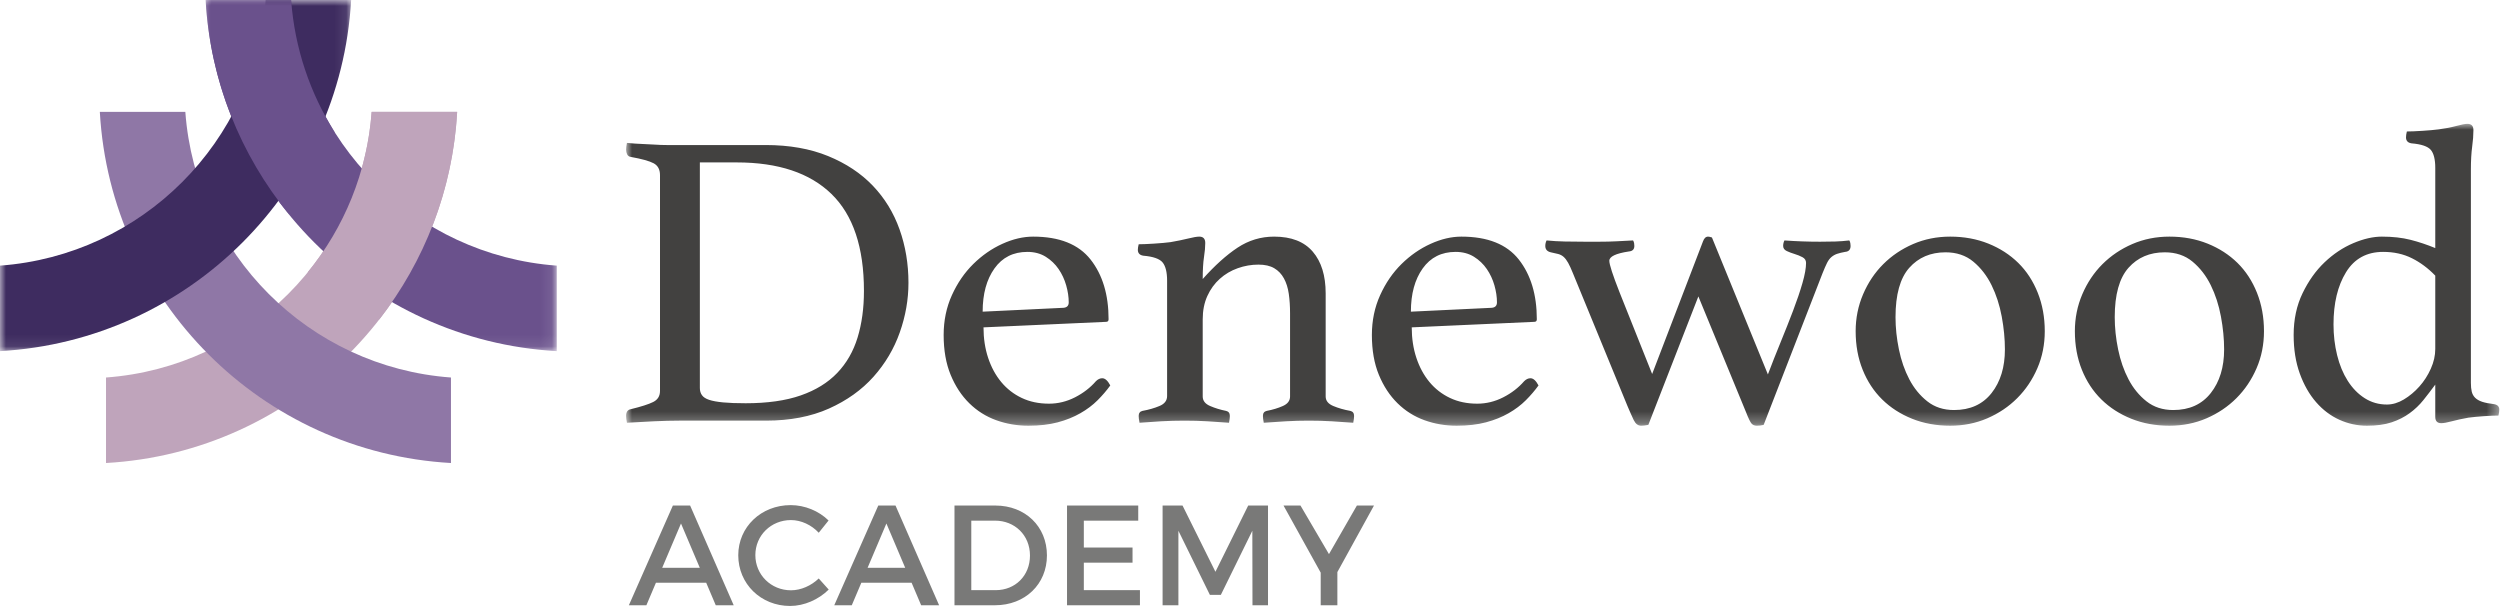 <?xml version="1.0" encoding="UTF-8"?>
<svg width="213px" height="52px" viewBox="0 0 213 52" version="1.1" xmlns="http://www.w3.org/2000/svg" xmlns:xlink="http://www.w3.org/1999/xlink">
    <title>A1927244-6600-42B3-BFB6-EF9AFFC913D0</title>
    <defs>
        <polygon id="path-1" points="0 0 159.598 0 159.598 25.721 0 25.721"></polygon>
        <polygon id="path-3" points="0 0 29.918 0 29.918 29.918 0 29.918"></polygon>
        <polygon id="path-5" points="0 0 29.918 0 29.918 29.917 0 29.917"></polygon>
        <polygon id="path-7" points="0 0 11.013 0 11.013 18.249 0 18.249"></polygon>
    </defs>
    <g id="Page-1" stroke="none" stroke-width="1" fill="none" fill-rule="evenodd">
        <g id="Home-Page-v2" transform="translate(-489, -5289)">
            <g id="Denewood-logo" transform="translate(489, 5289)">
                <g id="Group-3" transform="translate(53.342, 10.551)">
                    <mask id="mask-2" fill="white">
                        <use xlink:href="#path-1"></use>
                    </mask>
                    <g id="Clip-2"></g>
                    <path d="M19.724,18.207 C19.363,19.387 18.785,20.393 17.99,21.223 C17.195,22.054 16.159,22.693 14.883,23.138 C13.606,23.584 12.041,23.806 10.187,23.806 C9.416,23.806 8.778,23.783 8.272,23.734 C7.767,23.686 7.369,23.614 7.08,23.517 C6.791,23.421 6.586,23.289 6.466,23.12 C6.345,22.952 6.286,22.747 6.286,22.506 L6.286,3.287 L9.428,3.287 C12.969,3.287 15.66,4.185 17.502,5.979 C19.345,7.773 20.266,10.525 20.266,14.233 C20.266,15.703 20.085,17.027 19.724,18.207 L19.724,18.207 Z M23.3,8.995 C22.795,7.574 22.036,6.334 21.024,5.274 C20.013,4.215 18.742,3.372 17.213,2.746 C15.684,2.12 13.908,1.806 11.885,1.806 L4.479,1.806 L3.45,1.806 C3.125,1.806 2.793,1.794 2.456,1.77 C2.119,1.746 1.764,1.728 1.391,1.716 C1.017,1.704 0.578,1.674 0.072,1.626 C0.024,1.867 0,2.059 0,2.204 C0,2.348 0.03,2.481 0.09,2.601 C0.15,2.722 0.253,2.794 0.397,2.818 C1.336,2.987 1.987,3.167 2.348,3.36 C2.709,3.553 2.89,3.89 2.89,4.371 L2.89,22.759 C2.89,23.192 2.697,23.505 2.312,23.698 C1.926,23.891 1.288,24.095 0.397,24.312 C0.132,24.361 0,24.553 0,24.89 C0,25.035 0.024,25.228 0.072,25.468 C0.818,25.42 1.589,25.378 2.384,25.342 C3.179,25.306 3.889,25.287 4.515,25.287 L11.921,25.287 C13.968,25.287 15.756,24.944 17.286,24.258 C18.815,23.572 20.079,22.668 21.079,21.549 C22.078,20.429 22.825,19.171 23.318,17.773 C23.812,16.377 24.059,14.968 24.059,13.547 C24.059,11.934 23.806,10.416 23.3,8.995 L23.3,8.995 Z M38.248,23.301 C37.539,23.662 36.801,23.842 36.033,23.842 C35.169,23.842 34.395,23.68 33.711,23.355 C33.027,23.03 32.445,22.578 31.965,22 C31.484,21.422 31.113,20.736 30.848,19.941 C30.584,19.146 30.453,18.279 30.453,17.34 L40.893,16.87 C41.037,16.87 41.109,16.798 41.109,16.654 C41.109,14.558 40.598,12.861 39.574,11.56 C38.55,10.26 36.919,9.609 34.679,9.609 C33.836,9.609 32.963,9.814 32.06,10.223 C31.157,10.633 30.332,11.205 29.586,11.939 C28.839,12.674 28.231,13.559 27.761,14.595 C27.292,15.63 27.057,16.762 27.057,17.99 C27.057,19.291 27.256,20.423 27.653,21.386 C28.05,22.35 28.58,23.156 29.242,23.806 C29.905,24.457 30.669,24.939 31.536,25.251 C32.403,25.564 33.318,25.721 34.282,25.721 C35.221,25.721 36.052,25.624 36.775,25.432 C37.497,25.239 38.141,24.98 38.707,24.655 C39.273,24.33 39.76,23.963 40.17,23.553 C40.579,23.144 40.941,22.723 41.254,22.289 C41.038,21.88 40.81,21.675 40.57,21.675 C40.378,21.675 40.198,21.76 40.03,21.928 C39.55,22.482 38.956,22.939 38.248,23.301 L38.248,23.301 Z M35.755,11.325 C36.198,11.602 36.563,11.952 36.851,12.373 C37.139,12.794 37.354,13.258 37.498,13.764 C37.641,14.269 37.714,14.751 37.714,15.209 C37.714,15.522 37.534,15.678 37.175,15.678 L30.38,16.003 C30.38,14.486 30.716,13.258 31.387,12.319 C32.057,11.379 32.992,10.91 34.191,10.91 C34.79,10.91 35.311,11.049 35.755,11.325 L35.755,11.325 Z M59.605,14.45 C59.605,12.933 59.239,11.747 58.507,10.892 C57.775,10.037 56.677,9.609 55.213,9.609 C54.085,9.609 53.047,9.923 52.099,10.549 C51.151,11.175 50.161,12.066 49.129,13.222 C49.129,12.451 49.165,11.831 49.237,11.361 C49.31,10.892 49.346,10.489 49.346,10.151 C49.346,9.79 49.175,9.609 48.834,9.609 C48.639,9.609 48.322,9.663 47.884,9.772 C47.446,9.88 46.947,9.983 46.387,10.079 C46.023,10.127 45.558,10.169 44.993,10.205 C44.427,10.241 43.987,10.26 43.674,10.26 C43.626,10.453 43.602,10.609 43.602,10.729 C43.602,11.018 43.758,11.187 44.072,11.235 C44.914,11.307 45.462,11.5 45.715,11.813 C45.968,12.126 46.095,12.644 46.095,13.366 L46.095,23.192 C46.095,23.578 45.878,23.861 45.444,24.041 C45.011,24.222 44.529,24.361 43.999,24.457 C43.783,24.505 43.674,24.65 43.674,24.89 C43.674,25.035 43.698,25.228 43.746,25.468 C44.348,25.42 44.963,25.378 45.591,25.342 C46.219,25.306 46.887,25.287 47.594,25.287 C48.276,25.287 48.919,25.306 49.523,25.342 C50.127,25.378 50.742,25.42 51.369,25.468 C51.417,25.228 51.441,25.035 51.441,24.89 C51.441,24.65 51.333,24.505 51.116,24.457 C50.634,24.361 50.182,24.222 49.761,24.041 C49.34,23.861 49.129,23.59 49.129,23.228 L49.129,16.654 C49.129,15.907 49.261,15.245 49.524,14.667 C49.788,14.089 50.141,13.601 50.585,13.204 C51.028,12.806 51.538,12.505 52.113,12.301 C52.688,12.096 53.275,11.994 53.874,11.994 C54.425,11.994 54.875,12.096 55.222,12.301 C55.57,12.505 55.845,12.794 56.049,13.168 C56.253,13.541 56.391,13.98 56.463,14.486 C56.535,14.992 56.571,15.546 56.571,16.148 L56.571,23.228 C56.571,23.59 56.366,23.861 55.957,24.041 C55.547,24.222 55.09,24.361 54.584,24.457 C54.367,24.505 54.259,24.65 54.259,24.89 C54.259,25.035 54.283,25.228 54.331,25.468 C54.957,25.42 55.589,25.378 56.228,25.342 C56.865,25.306 57.51,25.287 58.16,25.287 C58.858,25.287 59.509,25.306 60.111,25.342 C60.713,25.378 61.327,25.42 61.953,25.468 C62.001,25.228 62.026,25.035 62.026,24.89 C62.026,24.65 61.917,24.505 61.701,24.457 C61.17,24.361 60.689,24.222 60.256,24.041 C59.822,23.861 59.605,23.59 59.605,23.228 L59.605,14.45 Z M74.733,23.301 C74.025,23.662 73.287,23.842 72.519,23.842 C71.655,23.842 70.881,23.68 70.197,23.355 C69.513,23.03 68.93,22.578 68.45,22 C67.97,21.422 67.598,20.736 67.334,19.941 C67.07,19.146 66.938,18.279 66.938,17.34 L77.378,16.87 C77.523,16.87 77.595,16.798 77.595,16.654 C77.595,14.558 77.083,12.861 76.06,11.56 C75.036,10.26 73.404,9.609 71.165,9.609 C70.321,9.609 69.449,9.814 68.546,10.223 C67.643,10.633 66.817,11.205 66.071,11.939 C65.324,12.674 64.716,13.559 64.247,14.595 C63.777,15.63 63.542,16.762 63.542,17.99 C63.542,19.291 63.741,20.423 64.138,21.386 C64.536,22.35 65.065,23.156 65.728,23.806 C66.39,24.457 67.155,24.939 68.022,25.251 C68.889,25.564 69.804,25.721 70.767,25.721 C71.707,25.721 72.538,25.624 73.26,25.432 C73.982,25.239 74.627,24.98 75.193,24.655 C75.758,24.33 76.246,23.963 76.656,23.553 C77.065,23.144 77.426,22.723 77.739,22.289 C77.523,21.88 77.295,21.675 77.055,21.675 C76.863,21.675 76.683,21.76 76.515,21.928 C76.035,22.482 75.441,22.939 74.733,23.301 L74.733,23.301 Z M72.24,11.325 C72.683,11.602 73.048,11.952 73.336,12.373 C73.624,12.794 73.84,13.258 73.984,13.764 C74.127,14.269 74.199,14.751 74.199,15.209 C74.199,15.522 74.019,15.678 73.66,15.678 L66.866,16.003 C66.866,14.486 67.201,13.258 67.872,12.319 C68.543,11.379 69.478,10.91 70.676,10.91 C71.275,10.91 71.796,11.049 72.24,11.325 L72.24,11.325 Z M92.515,9.682 C92.37,9.634 92.262,9.609 92.189,9.609 C91.996,9.609 91.852,9.742 91.756,10.007 L87.421,21.314 L84.639,14.342 C84.061,12.873 83.772,11.982 83.772,11.668 C83.772,11.307 84.326,11.042 85.434,10.874 C85.747,10.85 85.904,10.693 85.904,10.404 C85.904,10.356 85.897,10.284 85.886,10.187 C85.873,10.091 85.843,10.007 85.795,9.934 C85.313,9.959 84.844,9.983 84.386,10.007 C83.929,10.031 83.435,10.043 82.905,10.043 L81.677,10.043 C81.099,10.043 80.533,10.037 79.979,10.025 C79.425,10.013 78.907,9.983 78.426,9.934 C78.354,10.079 78.317,10.236 78.317,10.404 C78.317,10.693 78.474,10.874 78.787,10.946 C79.028,10.994 79.239,11.042 79.419,11.09 C79.6,11.139 79.756,11.223 79.889,11.343 C80.021,11.464 80.147,11.632 80.268,11.849 C80.388,12.066 80.521,12.355 80.666,12.716 L85.326,24.059 C85.518,24.517 85.693,24.908 85.849,25.233 C86.006,25.558 86.216,25.721 86.482,25.721 C86.65,25.721 86.855,25.697 87.096,25.649 L91.359,14.703 L95.404,24.529 C95.621,25.083 95.784,25.42 95.892,25.54 C96.001,25.661 96.151,25.721 96.344,25.721 C96.536,25.721 96.729,25.697 96.922,25.649 L101.943,12.716 C102.088,12.355 102.214,12.066 102.322,11.849 C102.431,11.632 102.557,11.464 102.702,11.343 C102.846,11.223 103.009,11.133 103.189,11.072 C103.37,11.013 103.592,10.958 103.858,10.91 C104.17,10.886 104.327,10.717 104.327,10.404 C104.327,10.356 104.321,10.284 104.309,10.187 C104.297,10.091 104.267,10.007 104.219,9.934 C103.809,9.983 103.412,10.013 103.027,10.025 C102.641,10.037 102.208,10.043 101.726,10.043 C100.715,10.043 99.703,10.007 98.692,9.934 C98.62,10.079 98.583,10.236 98.583,10.404 C98.583,10.597 98.686,10.742 98.891,10.838 C99.095,10.934 99.318,11.018 99.559,11.09 C99.799,11.163 100.022,11.253 100.227,11.361 C100.432,11.47 100.534,11.632 100.534,11.849 C100.534,12.283 100.432,12.855 100.227,13.565 C100.022,14.276 99.758,15.058 99.432,15.913 C99.107,16.768 98.752,17.665 98.367,18.604 C97.981,19.544 97.62,20.459 97.283,21.35 L92.515,9.682 Z M105.357,20.952 C105.754,21.94 106.308,22.783 107.018,23.481 C107.728,24.18 108.577,24.728 109.565,25.125 C110.552,25.522 111.636,25.721 112.816,25.721 C113.948,25.721 115.002,25.51 115.977,25.089 C116.953,24.668 117.802,24.095 118.524,23.373 C119.247,22.65 119.818,21.801 120.24,20.826 C120.661,19.851 120.872,18.797 120.872,17.665 C120.872,16.485 120.673,15.395 120.276,14.396 C119.879,13.397 119.324,12.548 118.614,11.849 C117.904,11.151 117.055,10.603 116.068,10.205 C115.08,9.808 113.996,9.609 112.816,9.609 C111.684,9.609 110.631,9.82 109.655,10.241 C108.68,10.663 107.831,11.235 107.109,11.957 C106.386,12.68 105.814,13.535 105.393,14.522 C104.971,15.51 104.76,16.558 104.76,17.665 C104.76,18.87 104.959,19.965 105.357,20.952 L105.357,20.952 Z M109.33,12.264 C110.113,11.386 111.142,10.946 112.419,10.946 C113.358,10.946 114.147,11.211 114.785,11.741 C115.423,12.271 115.941,12.939 116.339,13.746 C116.736,14.553 117.025,15.443 117.206,16.419 C117.386,17.394 117.476,18.328 117.476,19.218 C117.476,20.736 117.097,21.976 116.339,22.939 C115.58,23.903 114.514,24.384 113.141,24.384 C112.25,24.384 111.492,24.138 110.866,23.644 C110.239,23.15 109.728,22.524 109.33,21.765 C108.933,21.007 108.638,20.158 108.445,19.218 C108.252,18.279 108.156,17.364 108.156,16.473 C108.156,14.547 108.547,13.144 109.33,12.264 L109.33,12.264 Z M124.033,20.952 C124.43,21.94 124.984,22.783 125.695,23.481 C126.405,24.18 127.254,24.728 128.242,25.125 C129.229,25.522 130.313,25.721 131.493,25.721 C132.625,25.721 133.678,25.51 134.654,25.089 C135.629,24.668 136.478,24.095 137.201,23.373 C137.923,22.65 138.495,21.801 138.916,20.826 C139.338,19.851 139.549,18.797 139.549,17.665 C139.549,16.485 139.35,15.395 138.953,14.396 C138.555,13.397 138.001,12.548 137.291,11.849 C136.58,11.151 135.731,10.603 134.744,10.205 C133.756,9.808 132.673,9.609 131.493,9.609 C130.361,9.609 129.307,9.82 128.332,10.241 C127.357,10.663 126.508,11.235 125.785,11.957 C125.063,12.68 124.49,13.535 124.069,14.522 C123.648,15.51 123.437,16.558 123.437,17.665 C123.437,18.87 123.636,19.965 124.033,20.952 L124.033,20.952 Z M128.007,12.264 C128.789,11.386 129.819,10.946 131.095,10.946 C132.035,10.946 132.823,11.211 133.462,11.741 C134.099,12.271 134.618,12.939 135.015,13.746 C135.412,14.553 135.701,15.443 135.882,16.419 C136.063,17.394 136.153,18.328 136.153,19.218 C136.153,20.736 135.774,21.976 135.015,22.939 C134.256,23.903 133.191,24.384 131.818,24.384 C130.927,24.384 130.168,24.138 129.542,23.644 C128.916,23.15 128.404,22.524 128.007,21.765 C127.609,21.007 127.314,20.158 127.122,19.218 C126.929,18.279 126.833,17.364 126.833,16.473 C126.833,14.547 127.224,13.144 128.007,12.264 L128.007,12.264 Z M157.178,3.902 C157.178,3.131 157.214,2.481 157.286,1.951 C157.358,1.421 157.394,0.952 157.394,0.542 C157.394,0.181 157.224,0 156.883,0 C156.688,0 156.371,0.06 155.933,0.181 C155.494,0.301 154.995,0.397 154.435,0.47 C154.072,0.518 153.607,0.56 153.041,0.596 C152.475,0.632 152.035,0.65 151.723,0.65 C151.674,0.843 151.65,1.012 151.65,1.156 C151.65,1.445 151.807,1.614 152.12,1.662 C152.963,1.734 153.511,1.921 153.764,2.222 C154.017,2.523 154.143,3.035 154.143,3.757 L154.143,10.585 C153.444,10.296 152.74,10.061 152.03,9.88 C151.319,9.7 150.506,9.609 149.591,9.609 C148.845,9.609 148.032,9.796 147.153,10.169 C146.273,10.543 145.461,11.085 144.714,11.795 C143.968,12.505 143.342,13.384 142.836,14.432 C142.33,15.48 142.077,16.666 142.077,17.99 C142.077,19.218 142.252,20.315 142.601,21.278 C142.95,22.241 143.414,23.054 143.992,23.716 C144.57,24.379 145.232,24.878 145.979,25.215 C146.725,25.552 147.508,25.721 148.327,25.721 C149.145,25.721 149.844,25.624 150.422,25.432 C151,25.239 151.512,24.98 151.957,24.655 C152.403,24.33 152.794,23.957 153.132,23.535 C153.469,23.114 153.805,22.675 154.143,22.217 L154.143,24.962 C154.143,25.324 154.313,25.504 154.656,25.504 C154.85,25.504 155.149,25.45 155.552,25.342 C155.954,25.233 156.424,25.131 156.961,25.035 C157.322,24.987 157.761,24.944 158.279,24.908 C158.797,24.872 159.212,24.854 159.526,24.854 C159.574,24.661 159.598,24.493 159.598,24.348 C159.598,24.083 159.441,23.927 159.128,23.879 C158.718,23.831 158.388,23.765 158.135,23.68 C157.882,23.596 157.683,23.481 157.539,23.337 C157.394,23.192 157.298,23.018 157.25,22.813 C157.201,22.609 157.178,22.361 157.178,22.072 L157.178,3.902 Z M154.143,19.182 C154.143,19.737 154.017,20.297 153.764,20.862 C153.511,21.428 153.186,21.934 152.788,22.379 C152.391,22.825 151.951,23.192 151.47,23.481 C150.988,23.77 150.506,23.915 150.025,23.915 C149.326,23.915 148.694,23.734 148.128,23.373 C147.562,23.012 147.081,22.518 146.683,21.892 C146.286,21.266 145.984,20.537 145.78,19.706 C145.575,18.875 145.473,18.003 145.473,17.087 C145.473,15.281 145.828,13.8 146.539,12.644 C147.249,11.488 148.303,10.91 149.7,10.91 C150.615,10.91 151.434,11.09 152.156,11.452 C152.879,11.813 153.541,12.307 154.143,12.933 L154.143,19.182 Z" id="Fill-1" fill="#424140" mask="url(#mask-2)"></path>
                </g>
                <path d="M60.169,49.65 L60.982,51.568 L62.511,51.568 L58.798,43.072 L57.329,43.072 L53.579,51.568 L55.072,51.568 L55.885,49.65 L60.169,49.65 Z M59.623,48.376 L56.419,48.376 L58.021,44.601 L59.623,48.376 Z M67.366,43.036 C64.854,43.036 62.9,44.893 62.9,47.308 C62.9,49.747 64.829,51.628 67.317,51.628 C68.519,51.628 69.744,51.082 70.606,50.233 L69.757,49.286 C69.113,49.905 68.24,50.293 67.39,50.293 C65.691,50.293 64.356,48.97 64.356,47.296 C64.356,45.621 65.691,44.31 67.39,44.31 C68.252,44.31 69.138,44.723 69.757,45.39 L70.594,44.346 C69.769,43.533 68.567,43.036 67.366,43.036 L67.366,43.036 Z M77.669,49.65 L78.482,51.568 L80.012,51.568 L76.298,43.072 L74.829,43.072 L71.079,51.568 L72.572,51.568 L73.385,49.65 L77.669,49.65 Z M77.123,48.376 L73.919,48.376 L75.521,44.601 L77.123,48.376 Z M81.322,43.072 L81.322,51.568 L84.769,51.568 C87.342,51.568 89.199,49.771 89.199,47.32 C89.199,44.856 87.354,43.072 84.805,43.072 L81.322,43.072 Z M82.754,44.359 L84.781,44.359 C86.456,44.359 87.754,45.597 87.754,47.332 C87.754,49.055 86.492,50.281 84.842,50.281 L82.754,50.281 L82.754,44.359 Z M96.978,44.359 L96.978,43.072 L90.91,43.072 L90.91,51.568 L97.123,51.568 L97.123,50.281 L92.342,50.281 L92.342,47.939 L96.492,47.939 L96.492,46.652 L92.342,46.652 L92.342,44.359 L96.978,44.359 Z M108.034,51.568 L108.034,43.072 L106.347,43.072 L103.555,48.716 L100.752,43.072 L99.053,43.072 L99.053,51.568 L100.4,51.568 L100.4,45.22 L103.082,50.682 L104.017,50.682 L106.699,45.22 L106.711,51.568 L108.034,51.568 Z M113.944,48.74 L117.063,43.072 L115.607,43.072 L113.228,47.211 L110.801,43.072 L109.356,43.072 L112.524,48.788 L112.524,51.568 L113.944,51.568 L113.944,48.74 Z" id="Fill-4" fill="#797978"></path>
                <path d="M9.032,39.449 C25.142,38.541 38.042,25.641 38.95,9.531 L31.665,9.531 C30.778,21.625 21.126,31.277 9.032,32.164 L9.032,39.449 Z" id="Fill-6" fill="#BFA4BB"></path>
                <path d="M8.505,9.531 C9.412,25.64 22.312,38.541 38.422,39.449 L38.422,32.164 C26.328,31.277 16.677,21.625 15.79,9.531 L8.505,9.531 Z" id="Fill-8" fill="#8F77A6"></path>
                <g id="Group-12" transform="translate(17.519, 0)">
                    <mask id="mask-4" fill="white">
                        <use xlink:href="#path-3"></use>
                    </mask>
                    <g id="Clip-11"></g>
                    <path d="M0,-0 C0.908,16.109 13.808,29.01 29.918,29.918 L29.918,22.633 C17.824,21.746 8.172,12.094 7.285,-0 L0,-0 Z" id="Fill-10" fill="#6A518C" mask="url(#mask-4)"></path>
                </g>
                <g id="Group-15">
                    <mask id="mask-6" fill="white">
                        <use xlink:href="#path-5"></use>
                    </mask>
                    <g id="Clip-14"></g>
                    <path d="M0,29.917 C16.11,29.009 29.01,16.109 29.918,-0.001 L22.633,-0.001 C21.746,12.093 12.094,21.745 0,22.632 L0,29.917 Z" id="Fill-13" fill="#3E2C60" mask="url(#mask-6)"></path>
                </g>
                <path d="M38.95,9.531 L31.665,9.531 C31.287,14.686 29.312,19.394 26.239,23.172 L32.309,27.219 C36.153,22.281 38.575,16.181 38.95,9.531" id="Fill-16" fill="#BFA4BB"></path>
                <g id="Group-20" transform="translate(17.519, 0)">
                    <mask id="mask-8" fill="white">
                        <use xlink:href="#path-7"></use>
                    </mask>
                    <g id="Clip-19"></g>
                    <path d="M11.013,11.288 C8.916,7.978 7.588,4.132 7.286,-0 L0,-0 C0.39,6.904 2.986,13.215 7.09,18.249 L11.013,11.288 Z" id="Fill-18" fill="#6A518C" mask="url(#mask-8)"></path>
                </g>
            </g>
        </g>
    </g>
</svg>